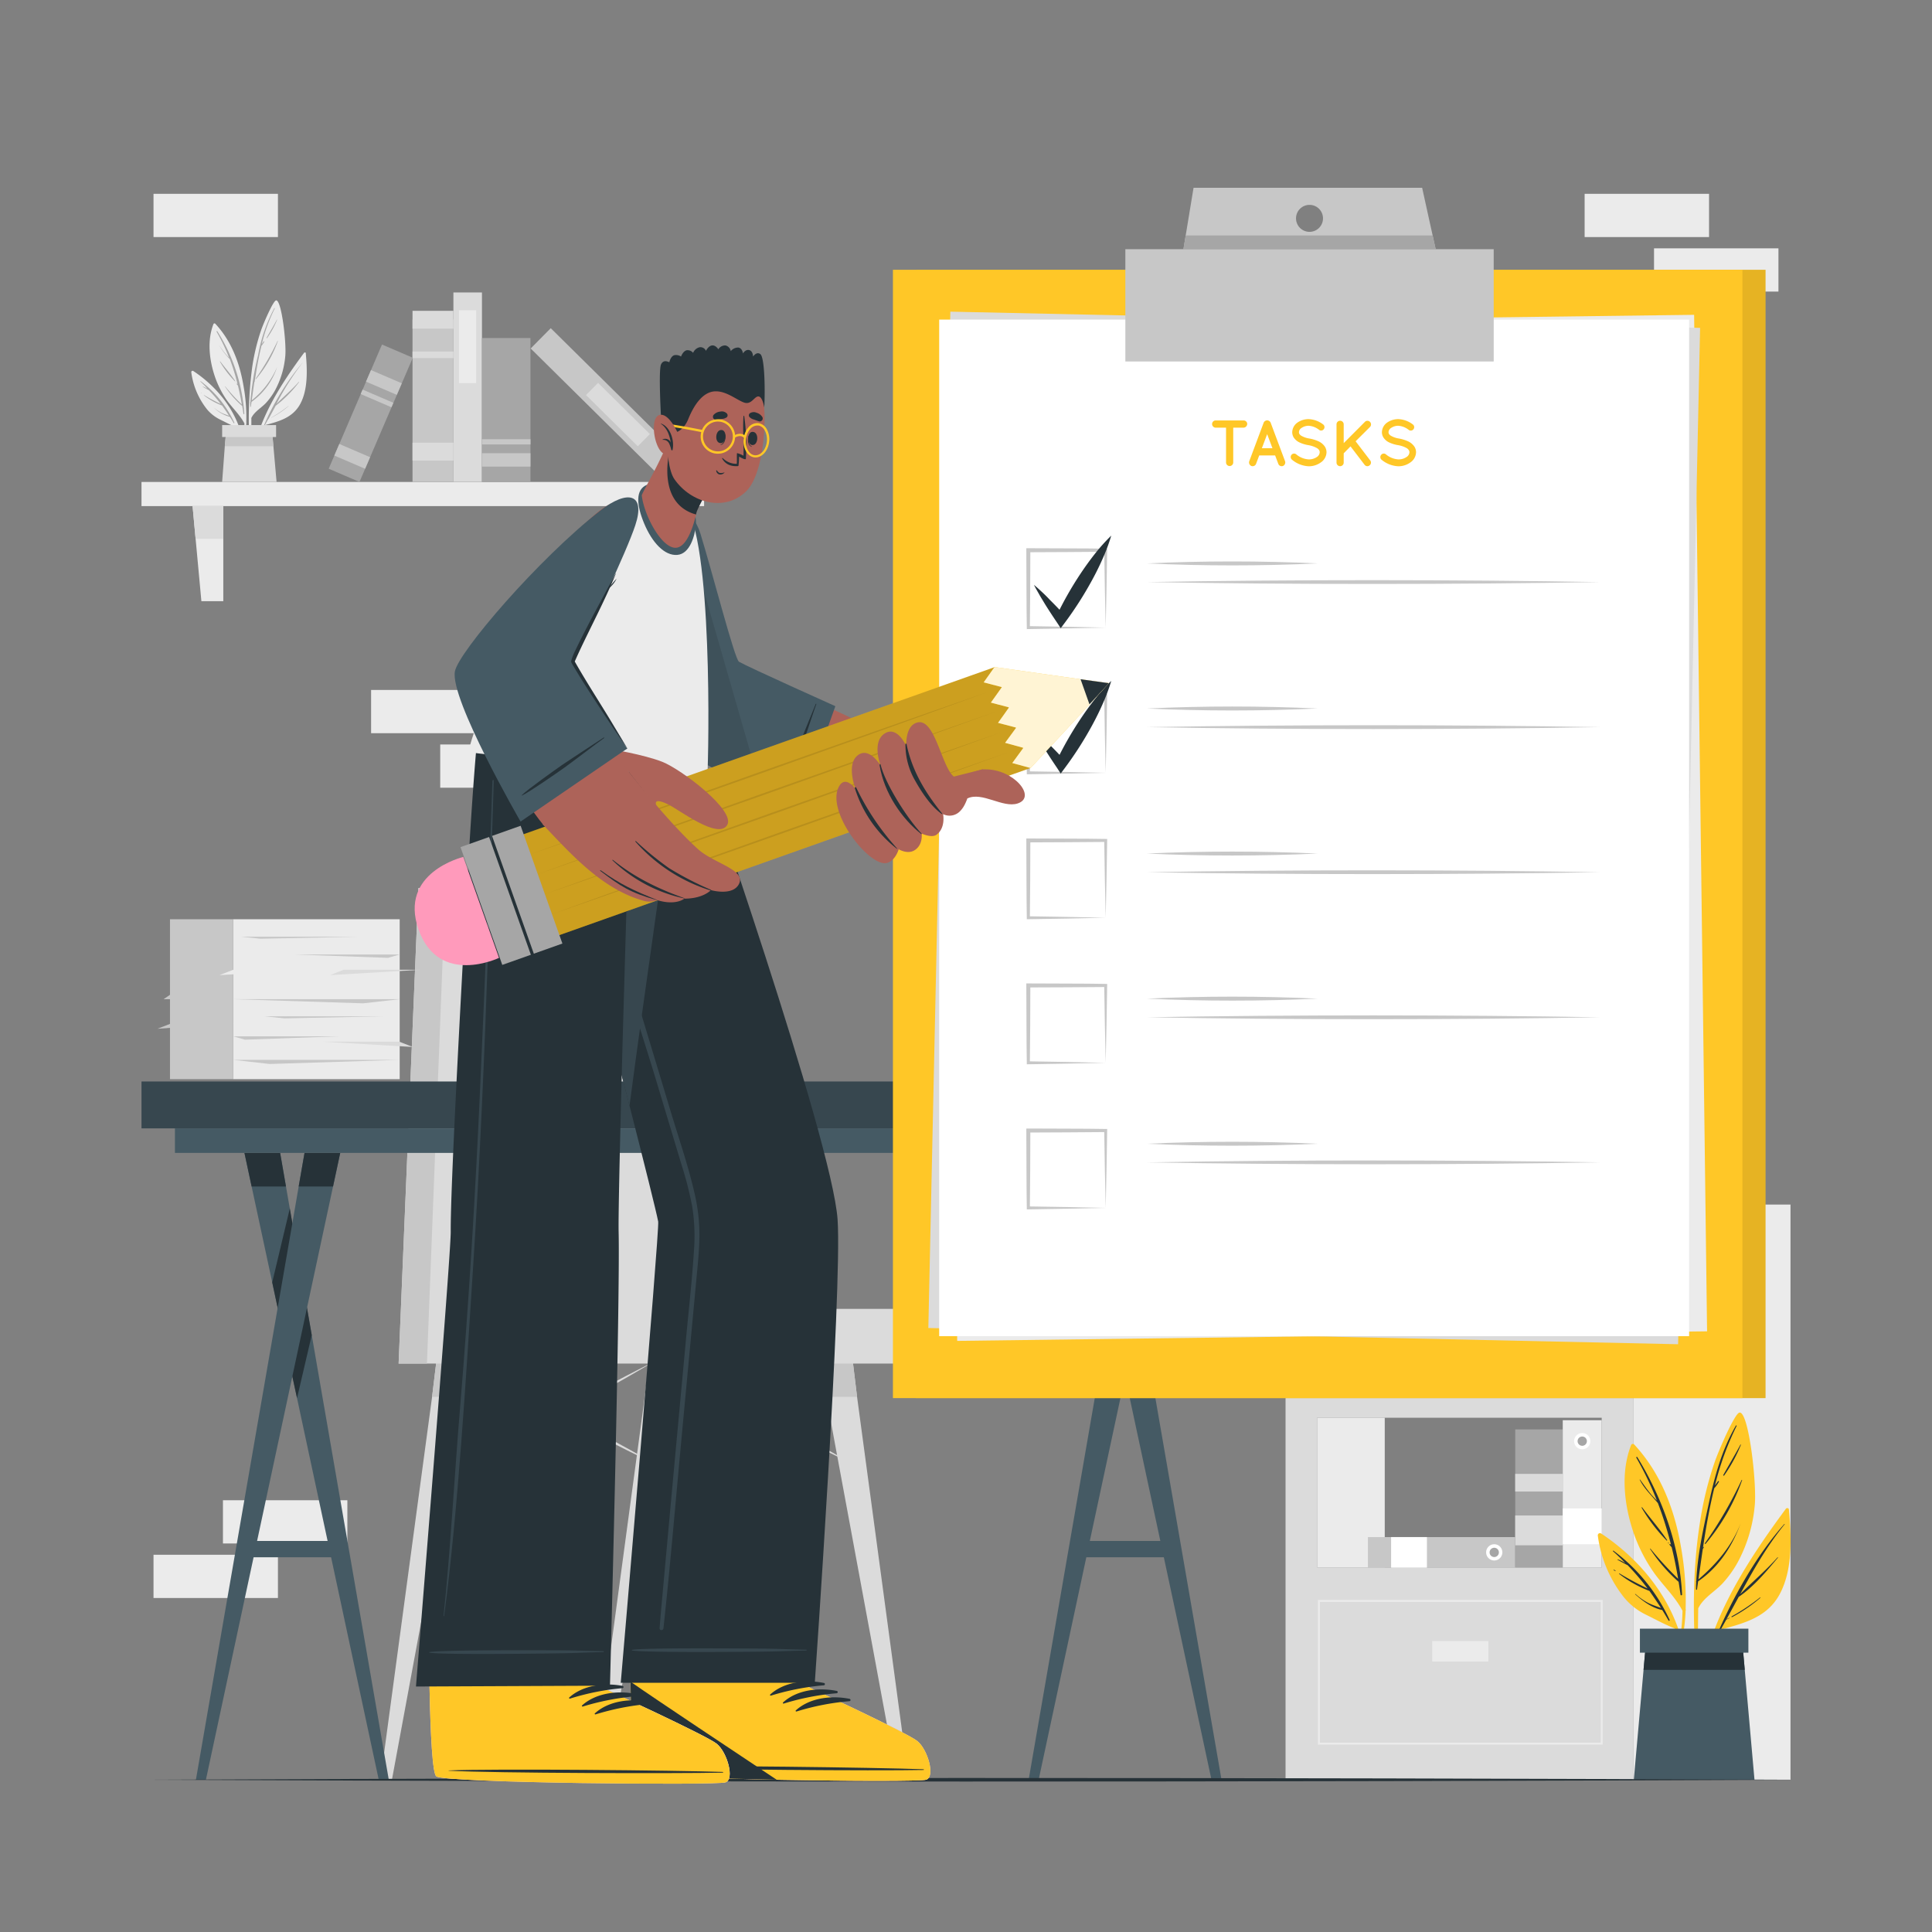 <svg xmlns="http://www.w3.org/2000/svg" viewBox="0 0 500 500"><rect x="0" y="0" width="500" height="500" fill="#808080" stroke="none"/><g id="freepik--background-complete--inject-316"><rect x="57.7" y="388.26" width="32.2" height="11.19" style="fill:#ebebeb"></rect><rect x="39.73" y="402.37" width="32.2" height="11.19" style="fill:#ebebeb"></rect><rect x="131.89" y="178.56" width="32.2" height="11.19" style="fill:#ebebeb"></rect><rect x="113.93" y="192.67" width="32.2" height="11.19" style="fill:#ebebeb"></rect><rect x="96.04" y="178.56" width="32.2" height="11.19" style="fill:#ebebeb"></rect><rect x="428.06" y="402.37" width="32.2" height="11.19" style="fill:#ebebeb"></rect><rect x="410.1" y="50.16" width="32.2" height="11.19" style="fill:#ebebeb"></rect><rect x="428.06" y="64.27" width="32.2" height="11.19" style="fill:#ebebeb"></rect><rect x="39.73" y="50.16" width="32.2" height="11.19" style="fill:#ebebeb"></rect><rect x="36.62" y="124.73" width="145.6" height="6.25" style="fill:#ebebeb"></rect><polygon points="57.79 155.59 52.12 155.59 49.84 130.98 57.79 130.98 57.79 155.59" style="fill:#ebebeb"></polygon><polygon points="161.05 155.59 166.72 155.59 169 130.98 161.05 130.98 161.05 155.59" style="fill:#ebebeb"></polygon><polygon points="49.84 130.98 57.78 130.98 57.78 139.45 50.62 139.45 49.84 130.98" style="fill:#dbdbdb"></polygon><polygon points="168.99 130.98 168.21 139.45 161.05 139.45 161.05 130.98 168.99 130.98" style="fill:#dbdbdb"></polygon><path d="M78.68,91.32c-5.75,7.79-11.75,16.84-13.21,26.61,0,.15.22.2.25,0a57.73,57.73,0,0,1,2.55-7.83c3.78-1,7.49-1.89,9.48-5.65s1.77-8.89,1.38-13.1C79.11,91.18,78.8,91.17,78.68,91.32Z" style="fill:#ebebeb"></path><path d="M68.32,110.08a64.6,64.6,0,0,1,10.13-16.4s.07,0,0,0a69.86,69.86,0,0,0-6.91,10.86c1.91-1.93,4-3.66,5.8-5.72,0,0,.09,0,.06.06A31.6,31.6,0,0,1,71.35,105c-.62,1.16-1.25,2.32-1.89,3.47l.48-.24s0,0,0,0a5.36,5.36,0,0,1-.54.26c-.3.55-.6,1.1-.91,1.65C68.44,110.31,68.27,110.2,68.32,110.08Z" style="fill:#a6a6a6"></path><path d="M70.25,108.06a34.57,34.57,0,0,0,4.41-3s.1,0,.06,0a23.23,23.23,0,0,1-4.41,3C70.24,108.2,70.18,108.1,70.25,108.06Z" style="fill:#a6a6a6"></path><path d="M64.84,117.84a.11.11,0,0,0,.21,0c0-3.22,0-6.45,0-9.68.82-1.67,2.59-2.59,3.82-3.92a17.32,17.32,0,0,0,2.3-3.2,22.88,22.88,0,0,0,2.66-8.88c.34-3.44-1-14.8-2.41-14.41-.76.2-3.19,5.83-3.84,7.69a53.48,53.48,0,0,0-2.29,9.44A100.27,100.27,0,0,0,64.84,117.84Z" style="fill:#ebebeb"></path><path d="M64.81,104l0,0a73,73,0,0,1,2-12.13A40.68,40.68,0,0,1,71,79.75c0-.07.14,0,.11.06a44.6,44.6,0,0,0-3.37,9.26c.14-.23.32-.45.47-.67s.2,0,.15.09a6,6,0,0,1-.69,1l0,0c-.75,3-1.29,6.15-1.76,9.25L66,98.6s.06,0,0,0-.12.2-.18.31c-.23,1.57-.45,3.14-.67,4.7A22,22,0,0,0,71.71,95s0,0,0,0a18.05,18.05,0,0,1-6.62,9l-.18,1.26c0,.08-.15.06-.15,0,0-.38,0-.75,0-1.12A.09.09,0,0,1,64.81,104Z" style="fill:#a6a6a6"></path><path d="M66.14,98.05a64.65,64.65,0,0,0,5.71-9.84s.09,0,.07,0a31.71,31.71,0,0,1-5.68,9.9A.07.07,0,0,1,66.14,98.05Z" style="fill:#a6a6a6"></path><path d="M69,87.42c.89-1.57,1.83-3.1,2.66-4.7a0,0,0,0,1,.07,0,24.21,24.21,0,0,1-2.59,4.74C69.06,87.58,68.93,87.51,69,87.42Z" style="fill:#a6a6a6"></path><path d="M68.64,88.11s0,0,0,0S68.62,88.11,68.64,88.11Z" style="fill:#a6a6a6"></path><path d="M63.26,109.59a32.21,32.21,0,0,1-.75,6.35c0,.22.07.45.1.69a30.32,30.32,0,0,0,1.13-7.07.2.2,0,0,0,0-.22h0A45.91,45.91,0,0,0,63,99.76c-1-5.92-3.17-11.6-7.3-16a.29.29,0,0,0-.45.09c-1.67,4.24-1.09,9.29.33,13.51a24.62,24.62,0,0,0,3.27,6.42C60.31,105.74,62.11,107.42,63.26,109.59Z" style="fill:#ebebeb"></path><path d="M56.23,85.71a45.48,45.48,0,0,1,7,21.37c0,.13-.21.16-.23,0-.09-.67-.2-1.34-.31-2h0A25.5,25.5,0,0,1,58.21,100s0-.07.06,0a53.1,53.1,0,0,0,4.31,4.69c-.28-1.66-.61-3.29-1-4.9l-.31-.36c-.07-.08.05-.2.12-.12l.09.11a56.15,56.15,0,0,0-2-6.49,19.37,19.37,0,0,1-2.83-3.65s0-.06,0,0a27.91,27.91,0,0,0,1.81,2.4c.26.3.55.59.82.88a49.61,49.61,0,0,0-3.2-6.67C56,85.7,56.17,85.62,56.23,85.71Z" style="fill:#a6a6a6"></path><path d="M57,93.54c1.27,1.7,2.71,3.32,3.88,5.08a.05.05,0,0,1-.08.06,25.67,25.67,0,0,1-3.88-5.09C56.9,93.53,57,93.49,57,93.54Z" style="fill:#a6a6a6"></path><path d="M61.08,99l.05.06s0,.09-.06.06l0-.06S61,99,61.08,99Z" style="fill:#a6a6a6"></path><path d="M49.5,96.31A19.51,19.51,0,0,0,53.63,106,10.36,10.36,0,0,0,57,108.6c1.45.71,3,1.54,4.47,2.13A29.11,29.11,0,0,1,63,116.34c0-.16.1-.33.14-.49C62.2,107.58,56.85,100.52,50,96A.34.34,0,0,0,49.5,96.31Z" style="fill:#ebebeb"></path><path d="M51.87,98.75a.06.06,0,0,1,.07-.09,27.94,27.94,0,0,1,8.71,10.74.1.1,0,0,1-.17.1c-.31-.56-.64-1.1-1-1.63h0a9.27,9.27,0,0,1-4.2-2.44s0-.07,0,0a10.08,10.08,0,0,0,2,1.39c.64.32,1.32.52,2,.78-.58-.92-1.18-1.8-1.81-2.65a18.2,18.2,0,0,1-4.69-2.64c-.05,0,0-.11,0-.08a48.22,48.22,0,0,0,4.36,2.34,36,36,0,0,0-3.08-3.59c-.53-.28-1.06-.57-1.58-.87,0,0,0-.09,0-.08a5.92,5.92,0,0,1,1.21.6C53.18,100,52.55,99.35,51.87,98.75Z" style="fill:#a6a6a6"></path><path d="M52,101.6a1.74,1.74,0,0,1,.26.19s0,0,0,0a1.43,1.43,0,0,1-.27-.15S52,101.57,52,101.6Z" style="fill:#a6a6a6"></path><polygon points="71.58 124.72 57.49 124.72 58.18 115.49 58.45 112.48 70.49 112.48 70.76 115.49 71.58 124.72" style="fill:#dbdbdb"></polygon><polygon points="70.76 115.49 58.18 115.49 58.45 112.48 70.49 112.48 70.76 115.49" style="fill:#c7c7c7"></polygon><rect x="57.49" y="110.01" width="13.96" height="3.09" style="fill:#dbdbdb"></rect><rect x="91.04" y="98.4" width="42.01" height="10.58" transform="translate(215.74 -8.35) rotate(90)" style="fill:#c7c7c7"></rect><rect x="109.74" y="77.46" width="4.62" height="10.58" transform="translate(194.8 -29.3) rotate(90)" style="fill:#dbdbdb"></rect><rect x="111.19" y="86.54" width="1.71" height="10.58" transform="translate(203.88 -20.22) rotate(90)" style="fill:#dbdbdb"></rect><rect x="109.74" y="111.59" width="4.62" height="10.58" transform="translate(228.93 4.83) rotate(90)" style="fill:#dbdbdb"></rect><rect x="96.53" y="96.5" width="49.01" height="7.39" transform="translate(221.23 -20.84) rotate(90)" style="fill:#dbdbdb"></rect><rect x="111.58" y="87.5" width="18.85" height="4.44" transform="translate(210.73 -31.28) rotate(90)" style="fill:#ebebeb"></rect><rect x="132.87" y="101.09" width="49.01" height="7.39" transform="translate(119.11 -80.37) rotate(44.67)" style="fill:#c7c7c7"></rect><rect x="150.51" y="105.07" width="18.85" height="4.44" transform="translate(121.61 -81.45) rotate(44.67)" style="fill:#dbdbdb"></rect><rect x="112.39" y="99.82" width="37.23" height="12.56" transform="translate(237.1 -24.91) rotate(90)" style="fill:#a6a6a6"></rect><rect x="129.27" y="112.75" width="3.47" height="12.56" transform="translate(250.03 -11.98) rotate(90)" style="fill:#c7c7c7"></rect><rect x="130.33" y="108.06" width="1.35" height="12.56" transform="translate(245.35 -16.66) rotate(90)" style="fill:#c7c7c7"></rect><rect x="78.44" y="102.6" width="34.98" height="8.67" transform="translate(232.05 60.97) rotate(113.23)" style="fill:#a6a6a6"></rect><rect x="89.51" y="113.77" width="3.26" height="8.67" transform="translate(235.63 80.94) rotate(113.23)" style="fill:#c7c7c7"></rect><rect x="97.72" y="94.65" width="3.26" height="8.67" transform="translate(229.51 46.75) rotate(113.24)" style="fill:#c7c7c7"></rect><rect x="96.94" y="98.79" width="1.26" height="8.67" transform="translate(230.83 54.15) rotate(113.24)" style="fill:#c7c7c7"></rect><path d="M332.7,311.74V460.6h90V311.74Zm81.82,93.92H340.87V366.91h73.65Zm0-48H340.87V318.93h73.65Z" style="fill:#dbdbdb"></path><rect x="422.69" y="311.74" width="40.69" height="148.86" style="fill:#ebebeb"></rect><rect x="340.87" y="318.93" width="17.5" height="38.75" style="fill:#ebebeb"></rect><path d="M414.77,451.51H341.08V414.06h73.69Zm-73.19-.5h72.69V414.56H341.58Z" style="fill:#ebebeb"></path><rect x="370.65" y="424.7" width="14.54" height="5.31" style="fill:#ebebeb"></rect><rect x="340.87" y="366.91" width="17.5" height="38.75" style="fill:#ebebeb"></rect><rect x="380.42" y="381.64" width="35.73" height="12.31" transform="translate(786.09 -10.49) rotate(90)" style="fill:#a6a6a6"></rect><rect x="394.43" y="389.92" width="7.71" height="12.31" transform="translate(794.36 -2.22) rotate(90)" style="fill:#dbdbdb"></rect><rect x="396" y="377.57" width="4.57" height="12.31" transform="translate(782.01 -14.56) rotate(90)" style="fill:#dbdbdb"></rect><rect x="362.34" y="327.78" width="31.12" height="29.9" style="fill:#ebebeb"></rect><rect x="393.46" y="327.78" width="11.83" height="29.9" style="fill:#c7c7c7"></rect><polygon points="362.34 342.73 393.46 342.73 369.16 343.5 362.34 342.73" style="fill:#c7c7c7"></polygon><polygon points="393.46 354.07 362.34 354.07 386.64 354.84 393.46 354.07" style="fill:#c7c7c7"></polygon><polygon points="362.34 334.37 382.05 334.37 364.53 335 362.34 334.37" style="fill:#c7c7c7"></polygon><polygon points="393.46 349.67 373.75 349.67 391.27 350.3 393.46 349.67" style="fill:#c7c7c7"></polygon><polygon points="369.81 331.05 392.04 331.05 388.33 331.42 369.81 331.05" style="fill:#c7c7c7"></polygon><polygon points="365.37 345.94 387.6 345.94 383.89 346.31 365.37 345.94" style="fill:#c7c7c7"></polygon><polygon points="379.04 337.22 393.46 337.22 396.04 338.23 379.04 337.22" style="fill:#ebebeb"></polygon><polygon points="358.37 337.22 372.79 337.22 375.37 338.23 358.37 337.22" style="fill:#ebebeb"></polygon><polygon points="376.88 350.66 362.45 350.66 359.88 351.67 376.88 350.66" style="fill:#ebebeb"></polygon><polygon points="393.46 347.25 405.04 347.25 407.62 348.25 393.46 347.25" style="fill:#c7c7c7"></polygon><polygon points="397.5 342.73 406.48 342.73 405.29 341.91 397.5 342.73" style="fill:#c7c7c7"></polygon><rect x="404.44" y="367.55" width="10.07" height="38.11" style="fill:#ebebeb"></rect><path d="M409.48,375.07a2.1,2.1,0,1,1,2.1-2.1A2.1,2.1,0,0,1,409.48,375.07Z" style="fill:#fff"></path><path d="M409.48,374.17a1.2,1.2,0,1,1,1.2-1.2A1.2,1.2,0,0,1,409.48,374.17Z" style="fill:#a6a6a6"></path><rect x="404.84" y="389.98" width="9.27" height="10.07" transform="translate(804.5 -14.46) rotate(90)" style="fill:#fff"></rect><rect x="354.02" y="397.8" width="38.11" height="7.92" style="fill:#c7c7c7"></rect><path d="M384.61,401.76a2.1,2.1,0,1,1,2.1,2.09A2.1,2.1,0,0,1,384.61,401.76Z" style="fill:#fff"></path><path d="M385.51,401.76a1.2,1.2,0,1,1,1.2,1.2A1.2,1.2,0,0,1,385.51,401.76Z" style="fill:#a6a6a6"></path><rect x="360.02" y="397.8" width="9.27" height="7.92" transform="translate(729.31 803.51) rotate(180)" style="fill:#fff"></rect></g><g id="freepik--Plant--inject-316"><path d="M462.19,390.46c-9.59,13-19.58,28.05-22,44.33,0,.25.37.33.42.08a97.65,97.65,0,0,1,4.24-13c6.31-1.74,12.49-3.16,15.8-9.42,3.38-6.43,2.95-14.81,2.31-21.82C462.89,390.23,462.38,390.21,462.19,390.46Z" style="fill:#FFC727"></path><path d="M444.93,421.72c4.31-9.67,9.83-19.37,16.86-27.32,0,0,.12,0,.08.08-4.6,5.66-8.1,11.82-11.51,18.09,3.17-3.22,6.65-6.11,9.66-9.52.06-.07.15,0,.09.09-3,3.59-6.24,7.48-10.13,10.13-1.05,1.92-2.1,3.86-3.16,5.79.26-.15.53-.28.79-.41a0,0,0,0,1,.05.07c-.3.15-.59.31-.9.44l-1.52,2.73C445.12,422.1,444.84,421.92,444.93,421.72Z" style="fill:#263238"></path><path d="M448.13,418.34a55.76,55.76,0,0,0,7.36-4.91c.06-.05.16,0,.09.09a39,39,0,0,1-7.34,5A.11.11,0,0,1,448.13,418.34Z" style="fill:#263238"></path><path d="M439.06,432.37c0,.2.36.2.35,0,0-5.37,0-10.75.09-16.14,1.37-2.77,4.32-4.31,6.37-6.53a28.37,28.37,0,0,0,3.82-5.32,38.24,38.24,0,0,0,4.44-14.79c.57-5.74-1.61-24.67-4-24-1.25.34-5.31,9.72-6.38,12.81a88.56,88.56,0,0,0-3.82,15.72C437.94,406.72,438.1,419.67,439.06,432.37Z" style="fill:#FFC727"></path><path d="M439,409.24l0,0c.29-6.79,1.82-13.64,3.25-20.22,1.54-7.09,3.34-13.76,7-20.08a.1.1,0,0,1,.18.1,74.83,74.83,0,0,0-5.61,15.42c.24-.38.54-.74.79-1.11.1-.14.34,0,.24.14a9.73,9.73,0,0,1-1.14,1.61.06.06,0,0,1-.05,0c-1.25,5.07-2.16,10.25-2.93,15.42a1.63,1.63,0,0,0,.17-.2s.11,0,.08.06-.2.35-.3.52c-.39,2.62-.75,5.24-1.12,7.84,4.68-4,8.67-8.7,10.92-14.5,0,0,.05,0,0,0-2.2,6-5.68,11.36-11,15-.1.7-.2,1.4-.29,2.1,0,.14-.26.1-.26,0,0-.61,0-1.23.06-1.85A.15.15,0,0,1,439,409.24Z" style="fill:#263238"></path><path d="M441.22,399.41a106.75,106.75,0,0,0,9.52-16.4c0-.06.15,0,.12.05a53.13,53.13,0,0,1-9.46,16.49C441.32,399.64,441.15,399.52,441.22,399.41Z" style="fill:#263238"></path><path d="M446,381.7c1.48-2.62,3-5.17,4.43-7.83,0-.08.14,0,.11.06a40.59,40.59,0,0,1-4.31,7.9C446.1,382,445.88,381.85,446,381.7Z" style="fill:#263238"></path><path d="M445.39,382.84a0,0,0,1,1,0,0A0,0,0,1,1,445.39,382.84Z" style="fill:#263238"></path><path d="M435.43,416.86a54.31,54.31,0,0,1-1.25,10.57c.06.38.11.76.17,1.16a50.71,50.71,0,0,0,1.89-11.78.36.36,0,0,0,0-.36v0a78.38,78.38,0,0,0-1.18-15.95c-1.66-9.86-5.29-19.31-12.16-26.7a.49.49,0,0,0-.76.16c-2.78,7.05-1.81,15.46.55,22.5a41.33,41.33,0,0,0,5.45,10.69C430.51,410.44,433.52,413.24,435.43,416.86Z" style="fill:#FFC727"></path><path d="M423.72,377.08c6.51,10.57,11,23.11,11.6,35.59,0,.22-.36.28-.39.06-.16-1.13-.33-2.24-.51-3.35h0a42.33,42.33,0,0,1-7.39-8.53c0-.05.05-.12.09-.07a90,90,0,0,0,7.18,7.81c-.47-2.76-1-5.47-1.67-8.15-.18-.2-.35-.41-.52-.61s.08-.32.19-.19l.16.17a95.38,95.38,0,0,0-3.4-10.81c-1.66-2-3.52-3.69-4.72-6.07a0,0,0,0,1,.08-.05c1,1.36,1.91,2.73,3,4,.44.5.93,1,1.38,1.46a83.6,83.6,0,0,0-5.33-11.11A.15.15,0,0,1,423.72,377.08Z" style="fill:#263238"></path><path d="M425,390.12c2.1,2.83,4.5,5.54,6.46,8.47.05.08-.07.17-.14.1a43.61,43.61,0,0,1-6.47-8.49C424.84,390.11,425,390,425,390.12Z" style="fill:#263238"></path><path d="M431.79,399.24l.09.09c.06.06,0,.16-.09.1l-.09-.09C431.63,399.28,431.73,399.18,431.79,399.24Z" style="fill:#263238"></path><path d="M413.51,397.4a32.5,32.5,0,0,0,6.88,16.13,17.13,17.13,0,0,0,5.57,4.35c2.42,1.19,4.94,2.57,7.44,3.55a48.45,48.45,0,0,1,2.63,9.35c.08-.27.16-.55.25-.83-1.61-13.76-10.52-25.53-21.92-33.09A.56.56,0,0,0,413.51,397.4Z" style="fill:#FFC727"></path><path d="M417.45,401.47c-.08-.07,0-.21.12-.15a46.59,46.59,0,0,1,14.52,17.9c.08.19-.17.35-.28.16-.53-.92-1.07-1.83-1.62-2.71h0c-2.6-.49-5.06-2.32-7-4.06-.05-.05,0-.12.08-.08a16,16,0,0,0,3.29,2.31c1.06.54,2.21.88,3.31,1.31-1-1.53-2-3-3-4.42a30.4,30.4,0,0,1-7.82-4.39c-.07-.06,0-.18.08-.13a81.86,81.86,0,0,0,7.26,3.89,64.2,64.2,0,0,0-5.13-6c-.88-.46-1.78-.93-2.63-1.43-.07,0,0-.16,0-.13a9.28,9.28,0,0,1,2,1C419.65,403.5,418.59,402.47,417.45,401.47Z" style="fill:#263238"></path><path d="M417.7,406.23a4.25,4.25,0,0,1,.43.31c.05,0,0,.09-.05.07a2.59,2.59,0,0,1-.46-.26C417.54,406.3,417.62,406.17,417.7,406.23Z" style="fill:#263238"></path><polygon points="454.06 460.6 422.83 460.6 425.35 432.16 425.91 425.89 450.99 425.89 451.54 432.16 454.06 460.6" style="fill:#455a64"></polygon><polygon points="451.54 432.16 425.35 432.16 425.91 425.89 450.99 425.89 451.54 432.16" style="fill:#263238"></polygon><rect x="424.41" y="421.5" width="28.07" height="6.21" style="fill:#455a64"></rect></g><g id="freepik--Chair--inject-316"><path d="M169.36,352.34c-4.43,2.62-8.9,5.16-13.38,7.68s-9,5-13.49,7.47-9,4.9-13.59,7.3l-6.83,3.58c-2.29,1.16-4.57,2.36-6.88,3.5,2.21-1.32,4.45-2.59,6.67-3.89l6.71-3.8c4.48-2.52,9-5,13.49-7.47s9-4.89,13.59-7.29S164.76,354.64,169.36,352.34Z" style="fill:#dbdbdb"></path><path d="M119,352.34c4.28,2,8.52,4.16,12.74,6.3s8.42,4.35,12.64,6.52,8.37,4.43,12.53,6.7l6.24,3.41c2.06,1.17,4.14,2.31,6.19,3.5-2.15-1-4.26-2.07-6.4-3.11l-6.35-3.19c-4.22-2.14-8.42-4.35-12.63-6.52s-8.37-4.43-12.53-6.7S123.13,354.7,119,352.34Z" style="fill:#dbdbdb"></path><path d="M220.48,352.34c-4.42,2.62-8.89,5.16-13.37,7.68s-9,5-13.5,7.47-9,4.9-13.59,7.3l-6.83,3.58c-2.29,1.16-4.57,2.36-6.87,3.5,2.21-1.32,4.44-2.59,6.66-3.89l6.71-3.8c4.48-2.52,9-5,13.5-7.47s9-4.89,13.59-7.29S215.88,354.64,220.48,352.34Z" style="fill:#dbdbdb"></path><path d="M170.14,352.34c4.28,2,8.52,4.16,12.75,6.3s8.42,4.35,12.63,6.52,8.38,4.43,12.54,6.7l6.23,3.41c2.07,1.17,4.14,2.31,6.19,3.5-2.14-1-4.26-2.07-6.39-3.11l-6.35-3.19c-4.23-2.14-8.42-4.35-12.63-6.52s-8.38-4.43-12.54-6.7S174.25,354.7,170.14,352.34Z" style="fill:#dbdbdb"></path><polygon points="211.14 345.26 213.84 361.51 232.19 460.6 235.15 460.6 221.81 361.51 219.84 345.26 211.14 345.26" style="fill:#dbdbdb"></polygon><polygon points="219.84 345.26 211.14 345.26 213.84 361.51 221.81 361.51 219.84 345.26" style="fill:#c7c7c7"></polygon><polygon points="153.51 460.6 156.47 460.6 174.82 361.51 177.53 345.26 168.83 345.26 166.86 361.51 153.51 460.6" style="fill:#dbdbdb"></polygon><polygon points="168.83 345.26 166.86 361.51 174.82 361.51 177.53 345.26 168.83 345.26" style="fill:#c7c7c7"></polygon><polygon points="98.47 460.6 101.43 460.6 119.78 361.51 122.49 345.26 113.79 345.26 111.82 361.51 98.47 460.6" style="fill:#dbdbdb"></polygon><polygon points="111.82 361.51 119.78 361.51 122.49 345.26 113.79 345.26 111.82 361.51" style="fill:#c7c7c7"></polygon><polygon points="103.16 352.89 237.62 352.89 237.62 338.73 187.29 338.73 170.37 229.83 108.29 229.83 103.16 352.89" style="fill:#dbdbdb"></polygon><polygon points="103.16 352.89 110.49 352.89 115.27 229.83 108.29 229.83 103.16 352.89" style="fill:#c7c7c7"></polygon></g><g id="freepik--Table--inject-316"><rect x="63.57" y="398.8" width="24.02" height="4.22" style="fill:#455a64"></rect><polygon points="100.62 460.6 98.02 460.6 76.87 361.84 75.66 356.21 71.86 338.48 70.45 331.87 65.12 307.06 63.26 298.37 72.5 298.37 74.01 307.06 75 312.76 75.66 316.56 79.45 338.48 80.68 345.53 100.62 460.6" style="fill:#455a64"></polygon><polygon points="72.5 298.37 74.01 307.06 65.12 307.06 63.26 298.37 72.5 298.37" style="fill:#263238"></polygon><polygon points="80.68 345.53 76.87 361.84 75.66 356.21 71.86 338.48 70.45 331.87 75 312.76 75.66 316.56 79.45 338.48 80.68 345.53" style="fill:#263238"></polygon><polygon points="88.05 298.37 86.19 307.06 79.45 338.48 75.66 356.21 53.29 460.6 50.7 460.6 71.86 338.48 75.66 316.56 77.3 307.06 78.81 298.37 88.05 298.37" style="fill:#455a64"></polygon><polygon points="88.05 298.37 86.19 307.06 77.3 307.06 78.81 298.37 88.05 298.37" style="fill:#263238"></polygon><rect x="279.08" y="398.8" width="24.02" height="4.22" style="fill:#455a64"></rect><polygon points="316.13 460.6 313.53 460.6 292.38 361.84 291.17 356.21 287.37 338.48 285.96 331.87 280.63 307.06 278.77 298.37 288.01 298.37 289.52 307.06 290.51 312.76 291.17 316.56 294.96 338.48 296.19 345.53 316.13 460.6" style="fill:#455a64"></polygon><polygon points="288.01 298.37 289.52 307.06 280.63 307.06 278.77 298.37 288.01 298.37" style="fill:#263238"></polygon><polygon points="296.19 345.53 292.38 361.84 291.17 356.21 287.37 338.48 285.96 331.87 290.51 312.76 291.17 316.56 294.96 338.48 296.19 345.53" style="fill:#263238"></polygon><polygon points="303.56 298.37 301.7 307.06 294.96 338.48 291.17 356.21 268.8 460.6 266.21 460.6 287.37 338.48 291.17 316.56 292.81 307.06 294.32 298.37 303.56 298.37" style="fill:#455a64"></polygon><polygon points="303.56 298.37 301.7 307.06 292.81 307.06 294.32 298.37 303.56 298.37" style="fill:#263238"></polygon><rect x="45.27" y="292.02" width="276.29" height="6.35" style="fill:#455a64"></rect><rect x="36.62" y="279.89" width="293.59" height="12.13" style="fill:#37474f"></rect></g><g id="freepik--Sheets--inject-316"><rect x="60.36" y="237.9" width="43.08" height="41.39" transform="translate(163.8 517.19) rotate(180)" style="fill:#ebebeb"></rect><rect x="43.99" y="237.9" width="16.37" height="41.39" transform="translate(104.35 517.19) rotate(180)" style="fill:#c7c7c7"></rect><polygon points="103.44 258.59 60.36 258.59 94 259.66 103.44 258.59" style="fill:#c7c7c7"></polygon><polygon points="60.36 274.29 103.44 274.29 69.8 275.36 60.36 274.29" style="fill:#c7c7c7"></polygon><polygon points="103.44 247.02 76.15 247.02 100.41 247.89 103.44 247.02" style="fill:#c7c7c7"></polygon><polygon points="60.36 268.2 87.65 268.2 63.39 269.07 60.36 268.2" style="fill:#c7c7c7"></polygon><polygon points="93.11 242.42 62.33 242.42 67.46 242.94 93.11 242.42" style="fill:#c7c7c7"></polygon><polygon points="99.25 263.03 68.48 263.03 73.61 263.55 99.25 263.03" style="fill:#c7c7c7"></polygon><polygon points="80.33 250.97 60.36 250.97 56.8 252.36 80.33 250.97" style="fill:#ebebeb"></polygon><polygon points="108.94 250.97 88.97 250.97 85.41 252.36 108.94 250.97" style="fill:#dbdbdb"></polygon><polygon points="83.32 269.57 103.28 269.57 106.85 270.96 83.32 269.57" style="fill:#dbdbdb"></polygon><polygon points="60.36 264.85 44.33 264.85 40.76 266.24 60.36 264.85" style="fill:#c7c7c7"></polygon><polygon points="54.77 258.59 42.33 258.59 43.99 257.46 54.77 258.59" style="fill:#c7c7c7"></polygon></g><g id="freepik--Clipboard--inject-316"><rect x="237.07" y="69.82" width="219.85" height="292.01" style="fill:#FFC727"></rect><g style="opacity:0.1"><rect x="237.07" y="69.82" width="219.85" height="292.01" style="fill:#020100"></rect></g><rect x="231.09" y="69.82" width="219.85" height="292.01" style="fill:#FFC727"></rect><rect x="246.04" y="82.71" width="194.08" height="263.09" transform="translate(-2.7 4.38) rotate(-0.73)" style="fill:#ebebeb"></rect><rect x="208.55" y="117.21" width="263.09" height="194.08" transform="translate(118.56 549.65) rotate(-88.76)" style="fill:#dbdbdb"></rect><rect x="243.06" y="82.71" width="194.08" height="263.09" style="fill:#fff"></rect><path d="M286.15,162.42c-5.18.13-15.23.33-20.41.39-.11-6-.08-14.39-.13-20.43v-.5h.5c6.07.06,14.44,0,20.43.12-.07,5.19-.25,15.24-.39,20.42Zm0,0c-.13-5-.31-15-.38-20l.38.38c-5.79.07-14.16.09-20,.12l.5-.5c0,5.91-.05,14.21-.12,20l-.38-.38c5,.06,15.05.26,20,.38Z" style="fill:#c7c7c7"></path><path d="M296.8,145.81c14.69-.68,29.5-.68,44.19,0-14.7.69-29.5.68-44.19,0Z" style="fill:#c7c7c7"></path><path d="M296.8,150.64c37.68-.67,79.57-.65,117.28,0-37.72.64-79.59.66-117.28,0Z" style="fill:#c7c7c7"></path><path d="M267.59,151.36c.74.62,1.44,1.26,2.14,1.91s1.37,1.32,2,2c1.35,1.33,2.65,2.7,3.93,4.09l-2.29.15a89.6,89.6,0,0,1,6.24-11q1.74-2.62,3.7-5.12a47.88,47.88,0,0,1,4.28-4.77,47.89,47.89,0,0,1-2.24,6c-.85,1.93-1.79,3.82-2.8,5.66a92.23,92.23,0,0,1-6.78,10.62l-1.26,1.68-1-1.53c-1.06-1.57-2.1-3.15-3.1-4.76-.48-.82-1-1.62-1.46-2.45S268,152.22,267.59,151.36Z" style="fill:#263238"></path><path d="M286.15,200c-5.18.13-15.23.33-20.41.39-.11-6-.08-14.38-.13-20.43v-.5h.5c6.07.06,14.44,0,20.43.13-.07,5.19-.25,15.23-.39,20.41Zm0,0c-.13-5-.31-15-.38-20l.38.39c-5.79.07-14.16.08-20,.11l.5-.5c0,5.91-.05,14.22-.12,20l-.38-.38c5,.06,15.05.26,20,.38Z" style="fill:#c7c7c7"></path><path d="M296.8,183.36c14.69-.68,29.5-.69,44.19,0-14.7.68-29.5.68-44.19,0Z" style="fill:#c7c7c7"></path><path d="M296.8,188.18c37.68-.66,79.57-.65,117.28,0-37.72.65-79.59.67-117.28,0Z" style="fill:#c7c7c7"></path><path d="M267.59,188.9c.74.62,1.44,1.26,2.14,1.91s1.37,1.32,2,2c1.35,1.34,2.65,2.71,3.93,4.1l-2.29.14a90.23,90.23,0,0,1,6.24-10.94q1.74-2.62,3.7-5.12a46.79,46.79,0,0,1,4.28-4.77,47.75,47.75,0,0,1-2.24,6c-.85,1.94-1.79,3.82-2.8,5.67a92.11,92.11,0,0,1-6.78,10.61l-1.26,1.69-1-1.54c-1.06-1.56-2.1-3.14-3.1-4.76-.48-.82-1-1.62-1.46-2.45S268,189.76,267.59,188.9Z" style="fill:#263238"></path><path d="M286.15,237.51c-5.18.13-15.23.33-20.41.39-.11-6-.08-14.39-.13-20.43V217h.5c6.07.06,14.44,0,20.43.12-.07,5.19-.25,15.23-.39,20.42Zm0,0c-.13-5-.31-15-.38-20l.38.38c-5.79.07-14.16.09-20,.12l.5-.5c0,5.91-.05,14.21-.12,20l-.38-.38c5,.06,15.05.26,20,.38Z" style="fill:#c7c7c7"></path><path d="M296.8,220.9c14.69-.68,29.5-.68,44.19,0-14.7.68-29.5.68-44.19,0Z" style="fill:#c7c7c7"></path><path d="M296.8,225.73c37.68-.67,79.57-.65,117.28,0-37.72.64-79.59.66-117.28,0Z" style="fill:#c7c7c7"></path><path d="M286.15,275.05c-5.18.13-15.23.33-20.41.39-.11-6-.08-14.38-.13-20.43v-.5h.5c6.07.06,14.44,0,20.43.13-.07,5.18-.25,15.23-.39,20.41Zm0,0c-.13-5-.31-15-.38-20l.38.39c-5.79.07-14.16.08-20,.11l.5-.5c0,5.91-.05,14.22-.12,20l-.38-.38c5,.06,15.05.26,20,.38Z" style="fill:#c7c7c7"></path><path d="M296.8,258.45c14.69-.69,29.5-.69,44.19,0-14.7.68-29.5.68-44.19,0Z" style="fill:#c7c7c7"></path><path d="M296.8,263.27c37.68-.66,79.57-.65,117.28,0-37.72.65-79.59.67-117.28,0Z" style="fill:#c7c7c7"></path><path d="M286.15,312.6c-5.18.13-15.23.32-20.41.39-.11-6-.08-14.39-.13-20.43v-.5h.5c6.07.06,14.44,0,20.43.12-.07,5.19-.25,15.23-.39,20.42Zm0,0c-.13-5-.31-15.05-.38-20l.38.38c-5.79.07-14.16.09-20,.12l.5-.5c0,5.91-.05,14.21-.12,20l-.38-.38c5,.06,15.05.26,20,.38Z" style="fill:#c7c7c7"></path><path d="M296.8,296c14.69-.68,29.5-.68,44.19,0-14.7.68-29.5.68-44.19,0Z" style="fill:#c7c7c7"></path><path d="M296.8,300.82c37.68-.67,79.57-.65,117.28,0-37.72.64-79.59.66-117.28,0Z" style="fill:#c7c7c7"></path><path d="M321.85,110.68h-2.69v9a.93.93,0,0,1-1.86,0v-9h-2.68a.94.94,0,0,1-.93-.94.92.92,0,0,1,.93-.93h7.23a.92.92,0,0,1,.93.93A1,1,0,0,1,321.85,110.68Z" style="fill:#FFC727"></path><path d="M330,117.86h-4.11l-.83,2.2a.94.94,0,0,1-.88.59,1.07,1.07,0,0,1-.32-.05,1,1,0,0,1-.56-1.22l3.74-10a1,1,0,0,1,.9-.59,1,1,0,0,1,.9.59l3.74,10a1,1,0,0,1-.56,1.22,1.07,1.07,0,0,1-.32.05.92.92,0,0,1-.87-.59Zm-.69-1.86-1.37-3.64L326.57,116Z" style="fill:#FFC727"></path><path d="M334.23,117.71a.88.88,0,0,1,1.24-.12,5.48,5.48,0,0,0,3.23,1.3,3.6,3.6,0,0,0,2.12-.63,1.52,1.52,0,0,0,.72-1.21,1,1,0,0,0-.15-.55,1.62,1.62,0,0,0-.51-.5,6.89,6.89,0,0,0-2.31-.8h0a8.82,8.82,0,0,1-2.18-.66,3.7,3.7,0,0,1-1.58-1.32,2.61,2.61,0,0,1-.38-1.39,3.13,3.13,0,0,1,1.35-2.47,5.06,5.06,0,0,1,2.93-.89,6.65,6.65,0,0,1,3.69,1.35.87.87,0,0,1,.23,1.2.85.85,0,0,1-1.2.26,4.87,4.87,0,0,0-2.72-1.09,3.25,3.25,0,0,0-1.9.58,1.33,1.33,0,0,0-.64,1.06.8.8,0,0,0,.12.48,1.57,1.57,0,0,0,.45.44,6,6,0,0,0,2.12.74h0a10.05,10.05,0,0,1,2.34.71,4,4,0,0,1,1.69,1.41,2.76,2.76,0,0,1,.41,1.44,3.27,3.27,0,0,1-1.46,2.62,5.29,5.29,0,0,1-3.13,1,7.23,7.23,0,0,1-4.33-1.69A.9.9,0,0,1,334.23,117.71Z" style="fill:#FFC727"></path><path d="M345.89,119.72v-9.9a.93.93,0,0,1,1.86,0v4.86l5.48-5.5a.92.92,0,0,1,1.32,0,.94.94,0,0,1,0,1.32l-3.72,3.7,3.76,4.93a.9.9,0,0,1-.14,1.3.87.87,0,0,1-.59.22.91.91,0,0,1-.69-.34l-3.66-4.79-1.76,1.8v2.4a.93.93,0,1,1-1.86,0Z" style="fill:#FFC727"></path><path d="M357.45,117.71a.86.86,0,0,1,1.23-.12,5.5,5.5,0,0,0,3.23,1.3,3.6,3.6,0,0,0,2.12-.63,1.51,1.51,0,0,0,.73-1.21.94.94,0,0,0-.16-.55,1.68,1.68,0,0,0-.5-.5,6.87,6.87,0,0,0-2.32-.8h0a8.82,8.82,0,0,1-2.18-.66,3.62,3.62,0,0,1-1.57-1.32,2.53,2.53,0,0,1-.39-1.39,3.13,3.13,0,0,1,1.35-2.47,5.06,5.06,0,0,1,2.93-.89,6.62,6.62,0,0,1,3.69,1.35.88.88,0,0,1-1,1.46,4.87,4.87,0,0,0-2.72-1.09,3.25,3.25,0,0,0-1.9.58,1.36,1.36,0,0,0-.64,1.06.88.88,0,0,0,.12.48,1.63,1.63,0,0,0,.46.44,5.94,5.94,0,0,0,2.11.74h0a10.11,10.11,0,0,1,2.33.71,4,4,0,0,1,1.69,1.41,2.67,2.67,0,0,1,.41,1.44,3.27,3.27,0,0,1-1.46,2.62,5.27,5.27,0,0,1-3.13,1,7.29,7.29,0,0,1-4.33-1.69A.89.89,0,0,1,357.45,117.71Z" style="fill:#FFC727"></path><rect x="291.24" y="64.49" width="95.33" height="29.06" style="fill:#c7c7c7"></rect><path d="M368.05,48.6H308.89l-2.62,15.89h65.28ZM338.9,60a3.49,3.49,0,1,1,3.49-3.49A3.48,3.48,0,0,1,338.9,60Z" style="fill:#c7c7c7"></path><polygon points="371.55 64.49 306.27 64.49 306.86 60.94 370.76 60.94 371.55 64.49" style="fill:#a6a6a6"></polygon></g><g id="freepik--Floor--inject-316"><path d="M36.62,460.6c136.7-.61,290.06-.62,426.76,0-136.7.62-290.06.61-426.76,0Z" style="fill:#263238"></path></g><g id="freepik--Character--inject-316"><path d="M239.68,460.59c-2.44.8-72.18-.09-74.81-1.82-1-.63-1.47-10.8-1.68-23.1v-.39c-.05-2.53-.08-5.15-.09-7.79,0-.37,0-.73,0-1.09l3.37-36.18,46.65.45-4.59,35.84-.06,1.42-.28,7.42,0,.76s26.54,12.28,29.23,14.48S242.13,459.82,239.68,460.59Z" style="fill:#ad6359"></path><path d="M239.68,460.59c-2.44.8-72.18-.09-74.81-1.82-1-.63-1.47-10.8-1.68-23.1v-.39c-.05-2.53-.08-5.15-.09-7.79,0-.37,0-.73,0-1.09l45.43.11-.06,1.42-.28,7.42,0,.76s26.54,12.28,29.23,14.48S242.13,459.82,239.68,460.59Z" style="fill:#ebebeb"></path><path d="M239.69,460.59c-1.26.41-20.2.37-38.72,0-3.73-.08-7.43-.16-11-.26-13.21-.36-24.12-.9-25.13-1.56s-1.47-10.52-1.67-22.59c0-.17,0-.34,0-.51s0-.27,0-.4h.05l44.94.08,0,.76s26.55,12.28,29.24,14.47S242.13,459.81,239.69,460.59Z" style="fill:#FFC727"></path><path d="M238.93,457.88c-11.75-.44-59.19-1.1-70.84-.64-.1,0-.1.07,0,.08,11.64.69,59.08,1,70.84.75C239.18,458.07,239.18,457.89,238.93,457.88Z" style="fill:#263238"></path><path d="M213.19,435.54c-4.61-.92-10.28-.28-13.86,3-.14.13,0,.32.2.28a65.1,65.1,0,0,1,13.63-2.66A.3.3,0,0,0,213.19,435.54Z" style="fill:#263238"></path><path d="M216.5,437.6c-4.61-.92-10.28-.29-13.85,3-.14.13,0,.33.19.28a65.06,65.06,0,0,1,13.64-2.66A.29.29,0,0,0,216.5,437.6Z" style="fill:#263238"></path><path d="M219.82,439.65c-4.62-.92-10.28-.28-13.86,3-.14.13,0,.32.19.28a64.55,64.55,0,0,1,13.64-2.66A.3.3,0,0,0,219.82,439.65Z" style="fill:#263238"></path><path d="M201,460.59c-3.73-.08-7.43-.16-11-.26-13.21-.36-24.12-.9-25.13-1.56s-1.47-10.52-1.67-22.59c0-.17,0-.34,0-.51s0-.27,0-.4h.05C169.4,439.59,191.1,454,201,460.59Z" style="fill:#263238"></path><path d="M210.87,435.51H160.65s10.08-117.31,9.69-119.36c-.5-2.62-3.47-14.49-7.42-30-1.24-4.86-2.58-10.06-4-15.46-3.75-14.59-7.88-30.54-11.48-44.42-5.41-20.79-9.62-31.5-9.62-31.5h42.56s35,100.18,36.39,120.88C218,333.71,210.87,435.51,210.87,435.51Z" style="fill:#263238"></path><path d="M208.64,426.94c-7.67-.16-5.46-.22-13.13-.3-3.76,0-28.43-.24-31.94.34-.07,0-.07.14,0,.16,3.51.58,28.18.36,31.94.32,7.67-.08,5.46-.14,13.13-.3A.11.11,0,1,0,208.64,426.94Z" style="fill:#37474f"></path><path d="M179.79,309c-1.65-7.26-4.11-14.37-6.26-21.5q-6.53-21.72-13.15-43.41c-2.2-7.23-12.41-34.29-13.42-37.89-.41-1.46-.63-.66-.1,1.2,1.06,3.75,18.5,57.39,22.92,72.09q3.32,11.06,6.65,22.1a91.46,91.46,0,0,1,2.72,10.69,49.19,49.19,0,0,1,.44,11.44c-.48,7.68-1.37,15.36-2.07,23l-2.13,23q-2.12,22.94-4.2,45.87c-.17,1.94-.34,3.87-.49,5.81,0,.65.93.6,1,0,1.65-15.12,2.92-30.29,4.33-45.43s2.82-30.13,4.22-45.2c.36-3.78.76-7.57.76-11.37A47.14,47.14,0,0,0,179.79,309Z" style="fill:#37474f"></path><path d="M175.59,194.77c-3,22.86-8.57,60.29-12.67,91.39-9.61-37.68-25.06-91.38-25.06-91.38Z" style="fill:#37474f"></path><path d="M187.75,461.28c-2.45.8-72.19.16-74.82-1.55-1-.63-1.52-10.8-1.77-23.1v-.39c-.06-2.53-.1-5.14-.12-7.79,0-.36,0-.73,0-1.09-.17-17.76,1.11-36.18,1.11-36.18l45.58.29-1.27,35.84,0,1.42-.26,7.42,0,.76s26.58,12.19,29.29,14.37S190.19,460.49,187.75,461.28Z" style="fill:#ad6359"></path><path d="M187.75,461.28c-2.45.8-72.19.16-74.82-1.55-1-.63-1.52-10.8-1.77-23.1v-.39c-.06-2.53-.1-5.14-.12-7.79,0-.36,0-.73,0-1.09l45.42-.05,0,1.42-.26,7.42,0,.76s26.58,12.19,29.29,14.37S190.19,460.49,187.75,461.28Z" style="fill:#ebebeb"></path><path d="M187.75,461.28c-2.45.8-72.19.16-74.82-1.55-1-.63-1.52-10.8-1.77-23.1v-.39l45-.09,0,.76s26.58,12.19,29.29,14.37S190.19,460.49,187.75,461.28Z" style="fill:#FFC727"></path><path d="M187,458.57c-11.75-.4-59.19-.88-70.84-.38-.1,0-.1.07,0,.07,11.64.65,59.08.75,70.84.5C187.23,458.75,187.23,458.58,187,458.57Z" style="fill:#263238"></path><path d="M161.16,436.32c-4.62-.9-10.28-.24-13.85,3-.13.13.05.32.2.28a64.3,64.3,0,0,1,13.63-2.71A.3.3,0,0,0,161.16,436.32Z" style="fill:#263238"></path><path d="M164.48,438.37c-4.62-.91-10.28-.25-13.85,3-.13.13.05.32.2.28A65.18,65.18,0,0,1,164.46,439,.29.29,0,0,0,164.48,438.37Z" style="fill:#263238"></path><path d="M167.8,440.41c-4.62-.91-10.28-.25-13.84,3-.14.12,0,.32.19.27A65.18,65.18,0,0,1,167.78,441,.29.29,0,0,0,167.8,440.41Z" style="fill:#263238"></path><path d="M180.13,194.77a164.24,164.24,0,0,1-5.63,31.06c-.37,1.33-.78,2.64-1.22,3.9,0,0-3.76,1.76-11.18,6.31,0,0-.48,16.39-1,34.66-.54,20.43-1.1,43.22-1,48.05.43,18.08-2.24,117.5-2.24,117.5l-50.21.22s9-111,9-117.66c-.1-10.65,2.42-57.7,4.36-92,1.19-21.14,2.17-32,2.17-32Z" style="fill:#263238"></path><path d="M156.19,427.32c-7.67-.12-5.47-.2-13.14-.23-3.75,0-28.42-.13-31.93.47-.08,0-.07.14,0,.15,3.51.57,28.18.24,31.94.19,7.67-.11,5.46-.16,13.13-.35A.12.12,0,0,0,156.19,427.32Z" style="fill:#37474f"></path><path d="M127.44,202.06c-.92,28-1.89,50.59-3.14,78.6s-2.94,56.18-5.28,84.21c-1.31,15.66-2.54,37.69-4.23,53.32,0,.1.15.14.16,0,3.65-27.79,5.68-62.15,7.48-90.12s3-56,3.95-84c.53-15.84.94-26.25,1.41-42.09C127.8,201.81,127.45,201.83,127.44,202.06Z" style="fill:#37474f"></path><path d="M129.37,220.26c1.24-.32,2.56-.42,3.82-.62,1-.16,2-.34,3-.56a13.28,13.28,0,0,0,5.36-2.26c2.5-2,5.38-11.87,5.73-12.5.6-1.09.78-.14.78,0,0,1.15-2.63,9.83-3.65,11.45-1.86,3-5.2,4.16-8.53,4.58-.95.12-1.91.19-2.87.24a20.13,20.13,0,0,1-3.64,0A.17.17,0,0,1,129.37,220.26Z" style="fill:#37474f"></path><path d="M173.12,230A89.93,89.93,0,0,0,159,236.56a.16.16,0,0,0,.13.29c4.76-2,9.62-4,14.27-6.31A.31.31,0,0,0,173.12,230Z" style="fill:#37474f"></path><path d="M174.55,197.34c0-.16-.3-.2-.3,0a157.31,157.31,0,0,1-.8,15.91c-.22,2.46-2.19,16-6.45,15-.71-.16-1.07-.87-1.18-1.94a17,17,0,0,1,.56-4.16c.47-2.84.85-5.69,1.1-8.55a78.27,78.27,0,0,0-.18-16.05.14.14,0,0,0-.27,0,146.45,146.45,0,0,1-1.3,22.15c-.53,3.52-2.31,8.83,1.38,9.38s6.19-8.35,6.65-10.78A81.07,81.07,0,0,0,174.55,197.34Z" style="fill:#37474f"></path><path d="M167.12,228.63a21.14,21.14,0,0,0-1,2.81,6.57,6.57,0,0,0-.4,2.31c0,.15.22.16.3.06a8.11,8.11,0,0,0,1-2.25c.32-.87.66-1.73,1-2.61A.47.47,0,0,0,167.12,228.63Z" style="fill:#37474f"></path><path d="M171.76,140.5c-1.47,22.38-.44,45.25,2.43,49.39,4.45,6.43,33.66,20.18,43.49,22.69,3.22.82,10.51-20.58,8.36-23.41s-34-15.25-35.59-16.72c-.85-.79-5.47-19.19-9.37-31.67C177.46,129.18,172.21,133.7,171.76,140.5Z" style="fill:#ad6359"></path><path d="M206.61,209.7l9.58-26.94s-22.3-10-24.94-11.5c-1.12-.62-6.95-23.36-10-33.22-2-6.48-8.13-9.7-10.44,3.2-1.35,7.55-2.49,44.08,2.38,50.14C177.08,196.21,206.61,209.7,206.61,209.7Z" style="fill:#455a64"></path><path d="M202.19,206.12c.38-2,3.32-10.05,4.08-12s4-9.86,4.83-11.9c0-.11.22-.08.17,0-.74,2-3.42,10.18-4.16,12.17s-3.76,10-4.82,11.77A.05.05,0,0,1,202.19,206.12Z" style="fill:#263238"></path><path d="M197.23,205.26c-9-4.38-21.58-10.84-24-13.87-4.87-6.07-3.74-42.6-2.38-50.15,1.16-6.52,3.31-8.91,5.4-8.86Z" style="fill:#020100;opacity:0.1"></path><path d="M121.22,194.61c.11.18,61.11,7.62,61.78,7.11.25-.19,1.76-54.71-4.64-69.19-2.64-6-13.35-9.14-19.33-2.8C129.8,160.67,121.08,194.37,121.22,194.61Z" style="fill:#ebebeb"></path><rect x="184.64" y="140.82" width="27.7" height="134.83" transform="translate(68.61 464.93) rotate(-109.53)" style="fill:#FFC727"></rect><rect x="184.64" y="140.82" width="27.7" height="134.83" transform="translate(68.61 464.93) rotate(-109.53)" style="fill:#020100;opacity:0.2"></rect><g style="opacity:0.1"><path d="M255.51,179.14c-37.82,13.74-80.36,28.83-118.39,42,37.82-13.74,80.36-28.83,118.39-42Z"></path><path d="M257.35,184.32C219.53,198.05,177,213.14,139,226.3c37.82-13.74,80.36-28.82,118.39-42Z"></path><path d="M259.18,189.49c-37.82,13.74-80.36,28.83-118.39,42,37.82-13.74,80.37-28.83,118.39-42Z"></path><path d="M261,194.67c-37.82,13.74-80.36,28.83-118.39,42,37.82-13.74,80.36-28.82,118.39-42Z"></path></g><path d="M129.15,247.89s-15.57,7.49-20.82-7.31,11.56-18.8,11.56-18.8Z" style="fill:#ff9abb"></path><rect x="112.09" y="229.23" width="32.34" height="7.85" transform="translate(-48.58 431.99) rotate(-109.53)" style="fill:#a6a6a6"></rect><rect x="120.27" y="226.32" width="32.34" height="7.85" transform="translate(-34.94 435.82) rotate(-109.53)" style="fill:#a6a6a6"></rect><path d="M257.38,172.63l22.27,3.16,7.35,1L282,182.28l-15.29,16.49-4.73-1.3s2.83-3.85,2.87-3.93l-4.73-1.3s2.84-3.85,2.88-3.93l-4.71-1.24s2.82-3.91,2.85-4l-4.7-1.24s2.81-3.91,2.85-4l-4.71-1.24S257.35,172.71,257.38,172.63Z" style="fill:#FFC727"></path><path d="M257.38,172.63l22.27,3.16,7.35,1L282,182.28l-15.29,16.49-4.73-1.3s2.83-3.85,2.87-3.93l-4.73-1.3s2.84-3.85,2.88-3.93l-4.71-1.24s2.82-3.91,2.85-4l-4.7-1.24s2.81-3.91,2.85-4l-4.71-1.24S257.35,172.71,257.38,172.63Z" style="fill:#fff;opacity:0.8"></path><polygon points="279.65 175.79 287 176.81 281.95 182.28 279.65 175.79" style="fill:#263238"></polygon><path d="M153.72,133.34c-13.77,12.25-32.46,34.81-31.62,40.6,2.1,14.49,12.85,32.74,18.48,39.49,3.28,3.94,24.92-12.37,22.17-16-4.32-5.75-14.61-23.88-15.78-26.24-.63-1.26,8.92-18.54,14.12-30.38C166.75,127.93,160.44,127.38,153.72,133.34Z" style="fill:#ad6359"></path><path d="M170,208.8c-.78-1.59.05-2,2.87-.65s12.86,9.16,15.29,5.43-11.89-14.52-16.78-16.43S158,193.87,158,193.87C160.34,196.52,165.46,203.52,170,208.8Z" style="fill:#ad6359"></path><path d="M140.43,213.32c6.93,7.24,15.12,16.69,26,19.76a5.56,5.56,0,0,0,3.67-.12c4.86,1.47,7-.39,7-.39,4.94,0,6.88-2.21,6.88-2.21s5.71,1.65,7.29-1.64c1.78-3.68-6.6-5.29-10.67-9-9.32-8.48-20.2-23.15-22.64-25.86Z" style="fill:#ad6359"></path><path d="M164.6,217.7a80.72,80.72,0,0,0,8.59,7,82.2,82.2,0,0,0,10.75,5.56.1.1,0,1,1-.07.18,42.89,42.89,0,0,1-19.38-12.58C164.37,217.69,164.46,217.58,164.6,217.7Z" style="fill:#263238"></path><path d="M158.67,222.59c2.85,2.22,7.88,6.1,18.49,9.87,0,0,0,.08,0,.07a38.45,38.45,0,0,1-18.58-9.81C158.39,222.57,158.48,222.44,158.67,222.59Z" style="fill:#263238"></path><path d="M155.52,225.27c5,3.6,8.59,5.24,14.58,7.66,0,0,0,.08,0,.06-7.09-2-9.43-3.58-14.7-7.57C155.2,225.29,155.33,225.13,155.52,225.27Z" style="fill:#263238"></path><path d="M134.72,212.62l27.58-18.89-14-22.47c4.81-9.49,13.77-28.25,16.11-35.31,2.75-8.28-2-9.29-9.06-3.82-16,12.5-36.67,36.61-37.62,41.61C116.37,180.89,134.72,212.62,134.72,212.62Z" style="fill:#455a64"></path><path d="M135.05,205.78c1.48-1.48,8.53-6.49,10.3-7.72s9-5.93,10.87-7.18c.1-.07.22.05.12.12-1.78,1.27-8.69,6.55-10.45,7.79S137,205,135.11,205.87C135.05,205.91,135,205.83,135.05,205.78Z" style="fill:#263238"></path><path d="M159.38,148.44c-2.76,6.82-6.53,13.84-9.63,20.52-.22.48-.91,2-1,2.24,3.1,5.5,7,11.42,10.25,16.9l3.34,5.55,0,0,0,0-.76.48.71-.56,0,.07-3.67-5.35c-3.48-5.26-7.34-11-10.51-16.39-.13-.29-.31-.44-.29-.84a14.46,14.46,0,0,1,1-2.58c3.1-6.5,7.16-13.77,10.53-20.11Z" style="fill:#263238"></path><path d="M159.58,149.77a7.87,7.87,0,0,1-2.28,2.71,29.45,29.45,0,0,1,2.28-2.71Z" style="fill:#263238"></path><path d="M217.15,203.51c1.67-3,4.26.68,4.26.68s-2.44-6.21.48-8.64,5.79,2.24,6,2.56c-.13-.33-2.22-6.1,1-8.24s5.5,2.88,5.64,3.21c0-.34-.22-5,2.57-6,4.8-1.84,6.49,11.3,9.75,13.9l7.53-1.89a10.37,10.37,0,0,0-3.16,4.94c-.88,2.75-1.45,4.58-2.72,5.86a3.77,3.77,0,0,1-4.43.81s.73,3.58-1.73,5.34c-1.26.9-3.83-.32-3.83-.32s.46,2.89-1.82,4.32c-1.82,1.15-4.11-.25-4.11-.25s-.84,3-3.08,3.55C225,224.46,213.57,209.94,217.15,203.51Z" style="fill:#ad6359"></path><path d="M248.64,200.77l5.58-1.66.66,0c7.45-.13,13.56,7.2,8.47,8.83-3.87,1.24-9.2-3.15-13-1.3h0Z" style="fill:#ad6359"></path><path d="M232.17,219.58s0,.12-.06.08A32,32,0,0,1,221.24,204c-.05-.2.25-.38.35-.17A65.35,65.35,0,0,0,232.17,219.58Z" style="fill:#263238"></path><path d="M238.53,215.78c0,.05,0,.13-.1.08-5.05-4-9.62-10.6-10.79-17.8,0-.25.17-.51.24-.23C229,202.56,234.45,211.42,238.53,215.78Z" style="fill:#263238"></path><path d="M234.61,192.55c1.39,6.86,4.84,12.59,9.23,18,.06.07-.05.14-.11.1-2.86-2-5.3-5.76-7-8.81a18.48,18.48,0,0,1-2.4-9.2C234.37,192.47,234.58,192.41,234.61,192.55Z" style="fill:#263238"></path><path d="M167.43,125.47c-3,1.21-2.75,5.17-.7,10.06s5.25,8.34,8.54,8.08,4.52-4.91,4.82-7.58c.23-2.1-.54-6.34-4.16-8.41S169.14,124.78,167.43,125.47Z" style="fill:#455a64"></path><path d="M174.44,141.74c-3.6-.55-7.77-8.56-8.35-13.52,0-.34,1.57-3.11,3.38-6.57,1.08-2.1,2.24-4.46,3.14-6.7L185.25,124a38.38,38.38,0,0,0-4.81,8,5.32,5.32,0,0,0-.28.95,1.24,1.24,0,0,1,0,.16C179.7,135,177.92,142.27,174.44,141.74Z" style="fill:#ad6359"></path><path d="M180.16,133s0,.09,0,.15a9.47,9.47,0,0,1-1.47-.5c-8-3.45-5.94-14.15-5.18-17.09l3.15,2.26,8.63,6.19a38.22,38.22,0,0,0-4.81,8A5.19,5.19,0,0,0,180.16,133Z" style="fill:#263238"></path><path d="M175.11,99.23c-2.8,4.86-3.5,20.58-.56,24.8,4.26,6.11,13,8.6,18.6,3.08,5.46-5.35,6-25.86,2.57-29.87C190.64,91.34,179.23,92.06,175.11,99.23Z" style="fill:#ad6359"></path><path d="M187.71,112.44s-.08,0-.08.09c0,1.06-.22,2.27-1.2,2.57,0,0,0,.07,0,.06C187.62,115.06,187.87,113.45,187.71,112.44Z" style="fill:#263238"></path><path d="M186.82,111.29c-1.69-.22-2,3.19-.42,3.39S188.25,111.47,186.82,111.29Z" style="fill:#263238"></path><path d="M193.72,112.78s.08,0,.07.1c-.12,1.05-.09,2.28.83,2.71,0,0,0,.07,0,.06C193.46,115.38,193.43,113.75,193.72,112.78Z" style="fill:#263238"></path><path d="M194.76,111.76c1.71,0,1.54,3.44,0,3.42S193.33,111.74,194.76,111.76Z" style="fill:#263238"></path><path d="M185.38,108.62a13.33,13.33,0,0,0,1.39-.21,2.28,2.28,0,0,0,1.38-.47.74.74,0,0,0,0-.89,1.82,1.82,0,0,0-1.74-.53,2.65,2.65,0,0,0-1.71.83A.77.77,0,0,0,185.38,108.62Z" style="fill:#263238"></path><path d="M196.47,109.05a13.71,13.71,0,0,1-1.32-.47,2.32,2.32,0,0,1-1.26-.74A.73.73,0,0,1,194,107a1.82,1.82,0,0,1,1.81-.18,2.64,2.64,0,0,1,1.51,1.15A.77.77,0,0,1,196.47,109.05Z" style="fill:#263238"></path><path d="M185.49,121.72c.23.26.46.63.84.69a2.72,2.72,0,0,0,1.16-.16,0,0,0,0,1,0,.06,1.42,1.42,0,0,1-1.39.45,1.12,1.12,0,0,1-.75-1C185.38,121.69,185.46,121.68,185.49,121.72Z" style="fill:#263238"></path><path d="M186.89,118.65a3.6,3.6,0,0,0,2.25,1.82,4.61,4.61,0,0,0,1.29.17,1,1,0,0,0,.25,0h.23a.27.27,0,0,0,.24-.22h0v-.11h0v-.1c.1-.81.13-2.05.13-2.05.28.18,1.74,1,1.75.56a54.79,54.79,0,0,0-.42-11,.1.1,0,0,0-.2,0c-.23,3.39.13,6.8,0,10.22a6.23,6.23,0,0,0-1.65-.67c-.12,0,0,2.4-.09,2.77a.08.08,0,0,1,0,0,5,5,0,0,1-3.62-1.48C186.92,118.5,186.83,118.56,186.89,118.65Z" style="fill:#263238"></path><path d="M171.2,109.68c-.16-1.45-.8-13.76-.14-15.32s2.12-.55,2.16-.63.31-1.42,1.22-1.79a2.32,2.32,0,0,1,1.81.33s.49-1.38,1.44-1.62a1.86,1.86,0,0,1,1.69.67,2.4,2.4,0,0,1,1.71-1.46,1.56,1.56,0,0,1,1.61.94s.61-1.29,1.58-1.4,1.62,1,1.62,1a2.07,2.07,0,0,1,1.85-1,1.8,1.8,0,0,1,1.37,1.48,2.46,2.46,0,0,1,1.94-.94c1.07.14,1.22,1.53,1.22,1.53s.62-1.11,1.61-.87,1,1.68,1,1.68.9-1.4,1.89-.63c1.17.92,1.25,10,1,13.8,0,0-.42-2.81-1.5-2.85s-1.81,2.29-3.77,1.56-4.56-3-7.46-2.88-5.23,3-6.92,7.16C176.26,113.13,171.58,113.11,171.2,109.68Z" style="fill:#263238"></path><path d="M184.82,117.32a4.46,4.46,0,1,1,5.43-4.48h0a4.48,4.48,0,0,1-5.43,4.48Zm1.82-8.13a4.34,4.34,0,0,0-1-.09,3.86,3.86,0,1,0,1,.09Z" style="fill:#FFC727"></path><path d="M195,118.33c-1.66-.38-2.79-2.42-2.55-4.74a5.31,5.31,0,0,1,1.26-3,3,3,0,0,1,2.51-1.09,2.94,2.94,0,0,1,2.22,1.58,5.33,5.33,0,0,1,.62,3.2c-.26,2.45-1.95,4.28-3.77,4.09Zm1.38-8.2-.22,0a2.38,2.38,0,0,0-2,.9,4.63,4.63,0,0,0-1.11,2.66c-.23,2.12.81,4,2.3,4.13s2.89-1.44,3.12-3.56a4.85,4.85,0,0,0-.54-2.84A2.46,2.46,0,0,0,196.38,110.13Z" style="fill:#FFC727"></path><path d="M190.05,113.34l-.33-.5c.73-.49,2.36-1.09,3.33.18l-.48.36C191.71,112.24,190.12,113.29,190.05,113.34Z" style="fill:#FFC727"></path><path d="M170.16,112.42l-.49-.33c.15-.23,1.53-2.27,2.87-2.35s9.13,1.5,9.47,1.57l-.12.59c-2.26-.46-8.34-1.62-9.31-1.56S170.53,111.86,170.16,112.42Z" style="fill:#FFC727"></path><path d="M175.51,112.27s-2.41-5.61-4.89-4.86-1.38,8.4,1,9.92a2.7,2.7,0,0,0,3.85-.69Z" style="fill:#ad6359"></path><path d="M171,109.6s-.06,0,0,.06c1.68,1.13,2.29,3,2.6,4.93a1.49,1.49,0,0,0-2.11-.86c-.06,0,0,.11,0,.11a1.66,1.66,0,0,1,1.68.94,7.82,7.82,0,0,1,.55,1.63c.06.19.37.16.35,0v-.05C174.58,114,173.45,110.35,171,109.6Z" style="fill:#263238"></path></g></svg>